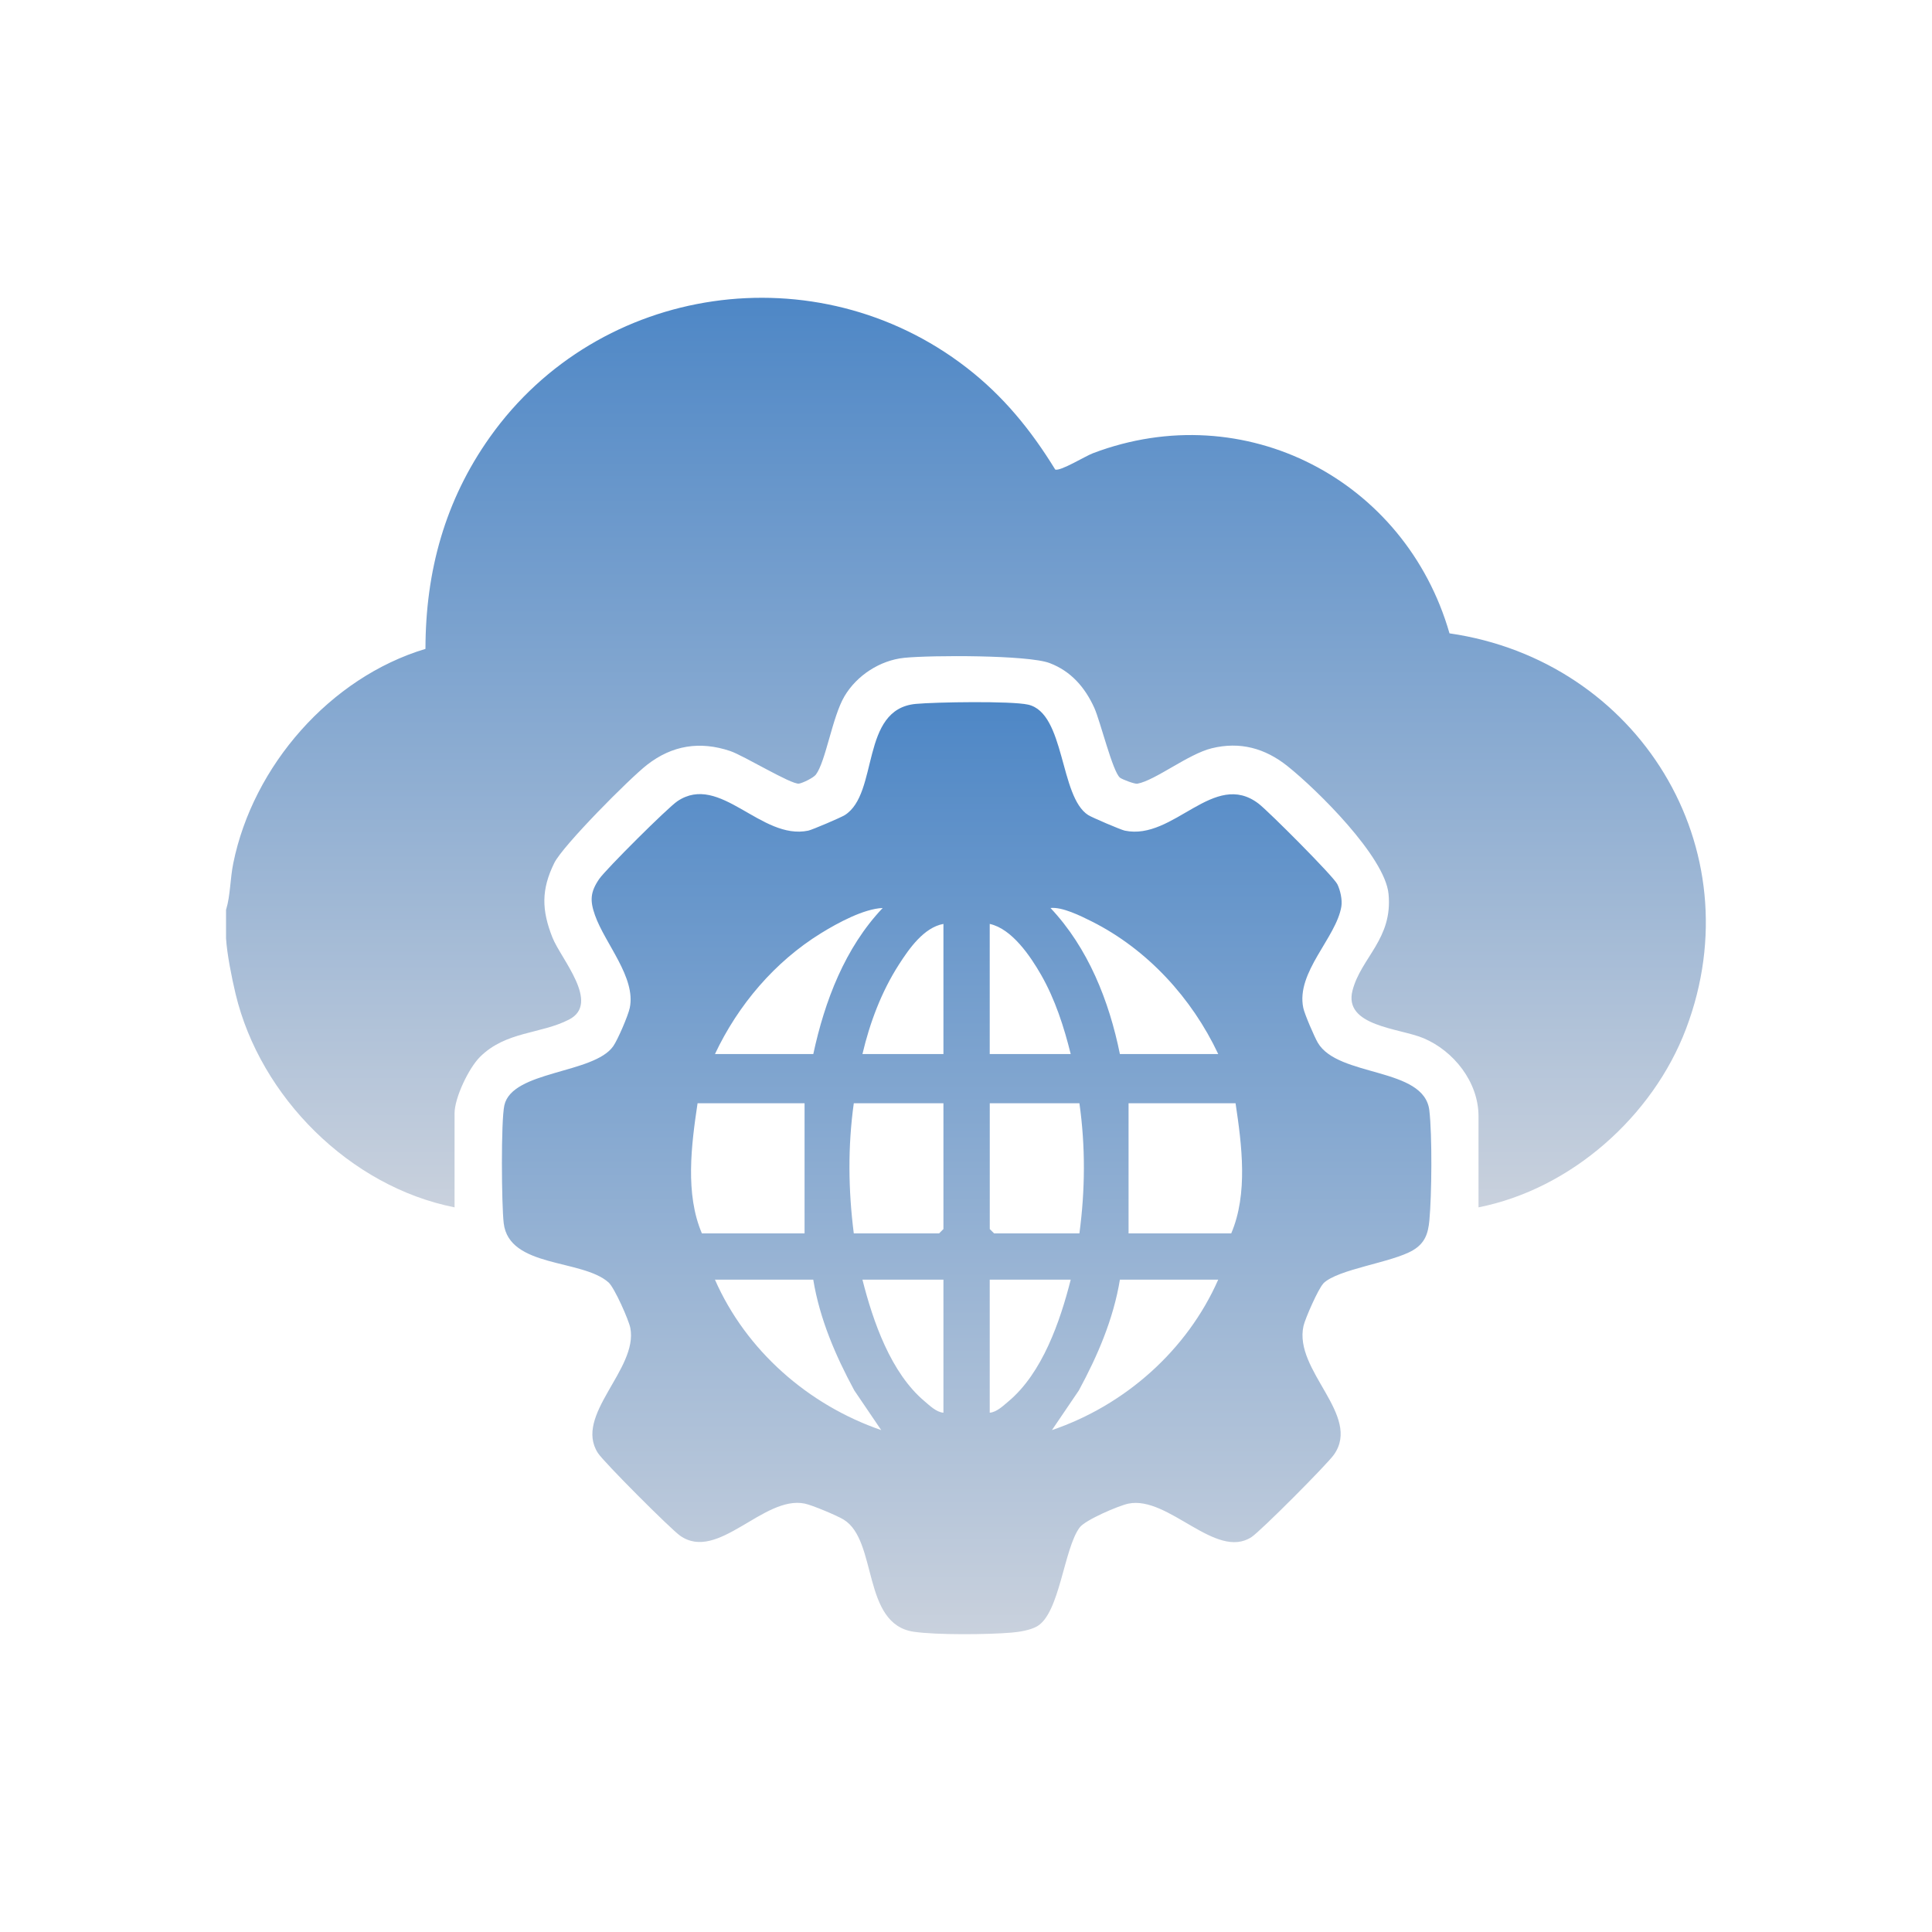 <svg xmlns="http://www.w3.org/2000/svg" xmlns:xlink="http://www.w3.org/1999/xlink" id="Layer_1" data-name="Layer 1" viewBox="0 0 500 500"><defs><style>      .cls-1 {        fill: url(#linear-gradient-2);      }      .cls-2 {        fill: url(#linear-gradient);      }    </style><linearGradient id="linear-gradient" x1="250" y1="312.47" x2="250" y2="77.07" gradientUnits="userSpaceOnUse"><stop offset="0" stop-color="#c9d1dd"></stop><stop offset="1" stop-color="#4e87c6"></stop></linearGradient><linearGradient id="linear-gradient-2" x1="250.18" y1="422.93" x2="250.18" y2="181.74" xlink:href="#linear-gradient"></linearGradient></defs><path class="cls-2" d="M58.53,235.37c1.11-3.67,1.02-7.96,1.85-12,5.12-25.18,25.05-48.02,49.73-55.44.02-20.1,5.07-38.46,16.68-54.81,28.29-39.84,84.63-47.87,123.29-18.03,9.55,7.37,16.74,16.2,23.02,26.44,1.45.43,7.74-3.48,9.79-4.25,39.23-14.85,80.83,6.89,92.24,46.63,48.72,7.04,78.96,55.49,61.22,102.33-8.59,22.69-29.79,41.49-53.71,46.22v-23.58c0-8.86-6.43-16.91-14.24-20.2-6.22-2.62-20.81-3.07-18.36-12.38,2.24-8.53,10.46-13.34,9.31-24.98-.95-9.62-18.44-26.89-26.11-33.02-5.85-4.68-12.33-6.44-19.64-4.65-6.09,1.49-14.57,8.3-19.24,9.17-.71.13-3.96-1.12-4.51-1.56-1.89-1.52-5.09-14.62-6.64-18.06-2.4-5.29-6.03-9.51-11.6-11.61s-30.58-2.05-37.56-1.35c-6.32.64-12.33,4.58-15.5,9.95s-4.84,16.9-7.41,20.29c-.63.83-3.47,2.2-4.38,2.32-2.04.25-14.34-7.29-17.8-8.44-7.82-2.62-15-1.5-21.52,3.59-4.55,3.55-21.76,20.87-24,25.4-3.4,6.9-3.26,12.2-.48,19.25,2.2,5.59,12.54,17.02,4.31,21.26-7.37,3.8-16.33,2.98-23.05,9.67-2.92,2.9-6.58,10.58-6.58,14.6v24.33c-27.06-5.36-50.28-28.54-56.67-55.24-.98-4.1-2.22-10.3-2.47-14.38v-7.49Z"></path><path class="cls-1" d="M342.48,332.18c-1.3,1.31-4.7,9.06-5.13,10.96-2.62,11.6,15.09,23.11,7.87,33.33-1.78,2.52-18.98,19.8-21.34,21.33-9.25,6.02-21.48-10.79-31.86-8.66-2.51.52-11.11,4.21-12.58,6.14-4.12,5.45-5.16,22.26-11.06,25.62-1.76,1-4.57,1.45-6.61,1.62-6.1.52-19.39.64-25.28-.22-13.49-1.97-9.3-23.59-18.14-29.02-1.71-1.05-8.18-3.76-10.08-4.15-10.69-2.19-22.48,15.21-32.26,8.31-2.49-1.76-19.74-19.03-21.27-21.4-6.33-9.78,10.44-21.67,8.39-32.35-.4-2.09-4.11-10.43-5.63-11.79-6.87-6.12-25.75-3.72-27.14-15.32-.56-4.7-.74-26.51.17-30.55,2.03-8.99,23.08-8.09,28.16-15.25,1.18-1.67,3.87-7.94,4.29-9.93,1.65-7.88-6.4-16.61-9.01-24.02-1.31-3.72-1.23-5.95,1.1-9.35,1.7-2.48,17.78-18.5,20.27-20.15,11.02-7.36,21.59,10.21,33.84,7.64,1.03-.22,8.47-3.4,9.45-4.02,8.88-5.61,3.91-27.42,18.38-28.78,5.11-.48,24.74-.79,29.06.19,9.63,2.18,8.11,23.87,15.57,28.59.98.62,8.42,3.8,9.45,4.02,12.7,2.67,23.03-15.9,34.66-6.96,2.56,1.97,19.33,18.76,20.35,20.82.76,1.53,1.33,4.06,1.04,5.79-1.34,8.08-11.8,17.02-9.85,26.23.34,1.63,2.86,7.45,3.74,8.98,5.25,9.04,27.54,6.24,28.88,17.53.76,6.46.63,21.88.01,28.49-.32,3.43-1.16,5.89-4.26,7.72-5.41,3.2-19.47,4.85-23.21,8.6ZM185.03,272.79h25.45c2.95-13.72,8.19-27.5,17.96-37.8-4.85.19-11.56,3.81-15.94,6.51-12,7.4-21.48,18.58-27.47,31.29ZM315.28,272.79c-6.82-14.48-18.3-27.06-32.69-34.3-2.97-1.49-7.68-3.82-10.72-3.5,9.74,10.34,15.17,24.03,17.96,37.8h25.45ZM244.16,239.11c-5.06.91-8.88,6.4-11.54,10.54-4.51,7.03-7.52,15.04-9.42,23.14h20.96v-33.68ZM277.1,272.79c-1.73-7-4.04-14.15-7.63-20.44-2.81-4.93-7.62-12-13.33-13.24v33.68h20.96ZM208.23,285.52h-27.7c-1.62,10.83-3.25,23.45,1.12,33.68h26.57v-33.68ZM244.16,285.52h-23.2c-1.56,11.21-1.43,22.47,0,33.68h22.08l1.12-1.12v-32.56ZM279.35,285.52h-23.2v32.56l1.12,1.12h22.08c1.5-11.2,1.59-22.49,0-33.68ZM319.77,285.52h-27.7v33.68h26.57c4.37-10.24,2.75-22.85,1.12-33.68ZM210.48,331.18h-25.45c8.05,18.33,24.14,32.42,43.03,38.93l-6.96-10.26c-4.86-8.98-8.96-18.51-10.63-28.67ZM244.16,331.18h-20.96c2.73,10.78,7.33,24.12,16.07,31.46,1.35,1.14,3.04,2.82,4.89,2.97v-34.43ZM277.1,331.18h-20.96v34.43c1.84-.15,3.53-1.84,4.89-2.97,8.74-7.34,13.34-20.68,16.07-31.46ZM315.28,331.18h-25.45c-1.67,10.16-5.76,19.69-10.63,28.67l-6.96,10.26c18.88-6.41,34.98-20.65,43.03-38.93Z"></path></svg>